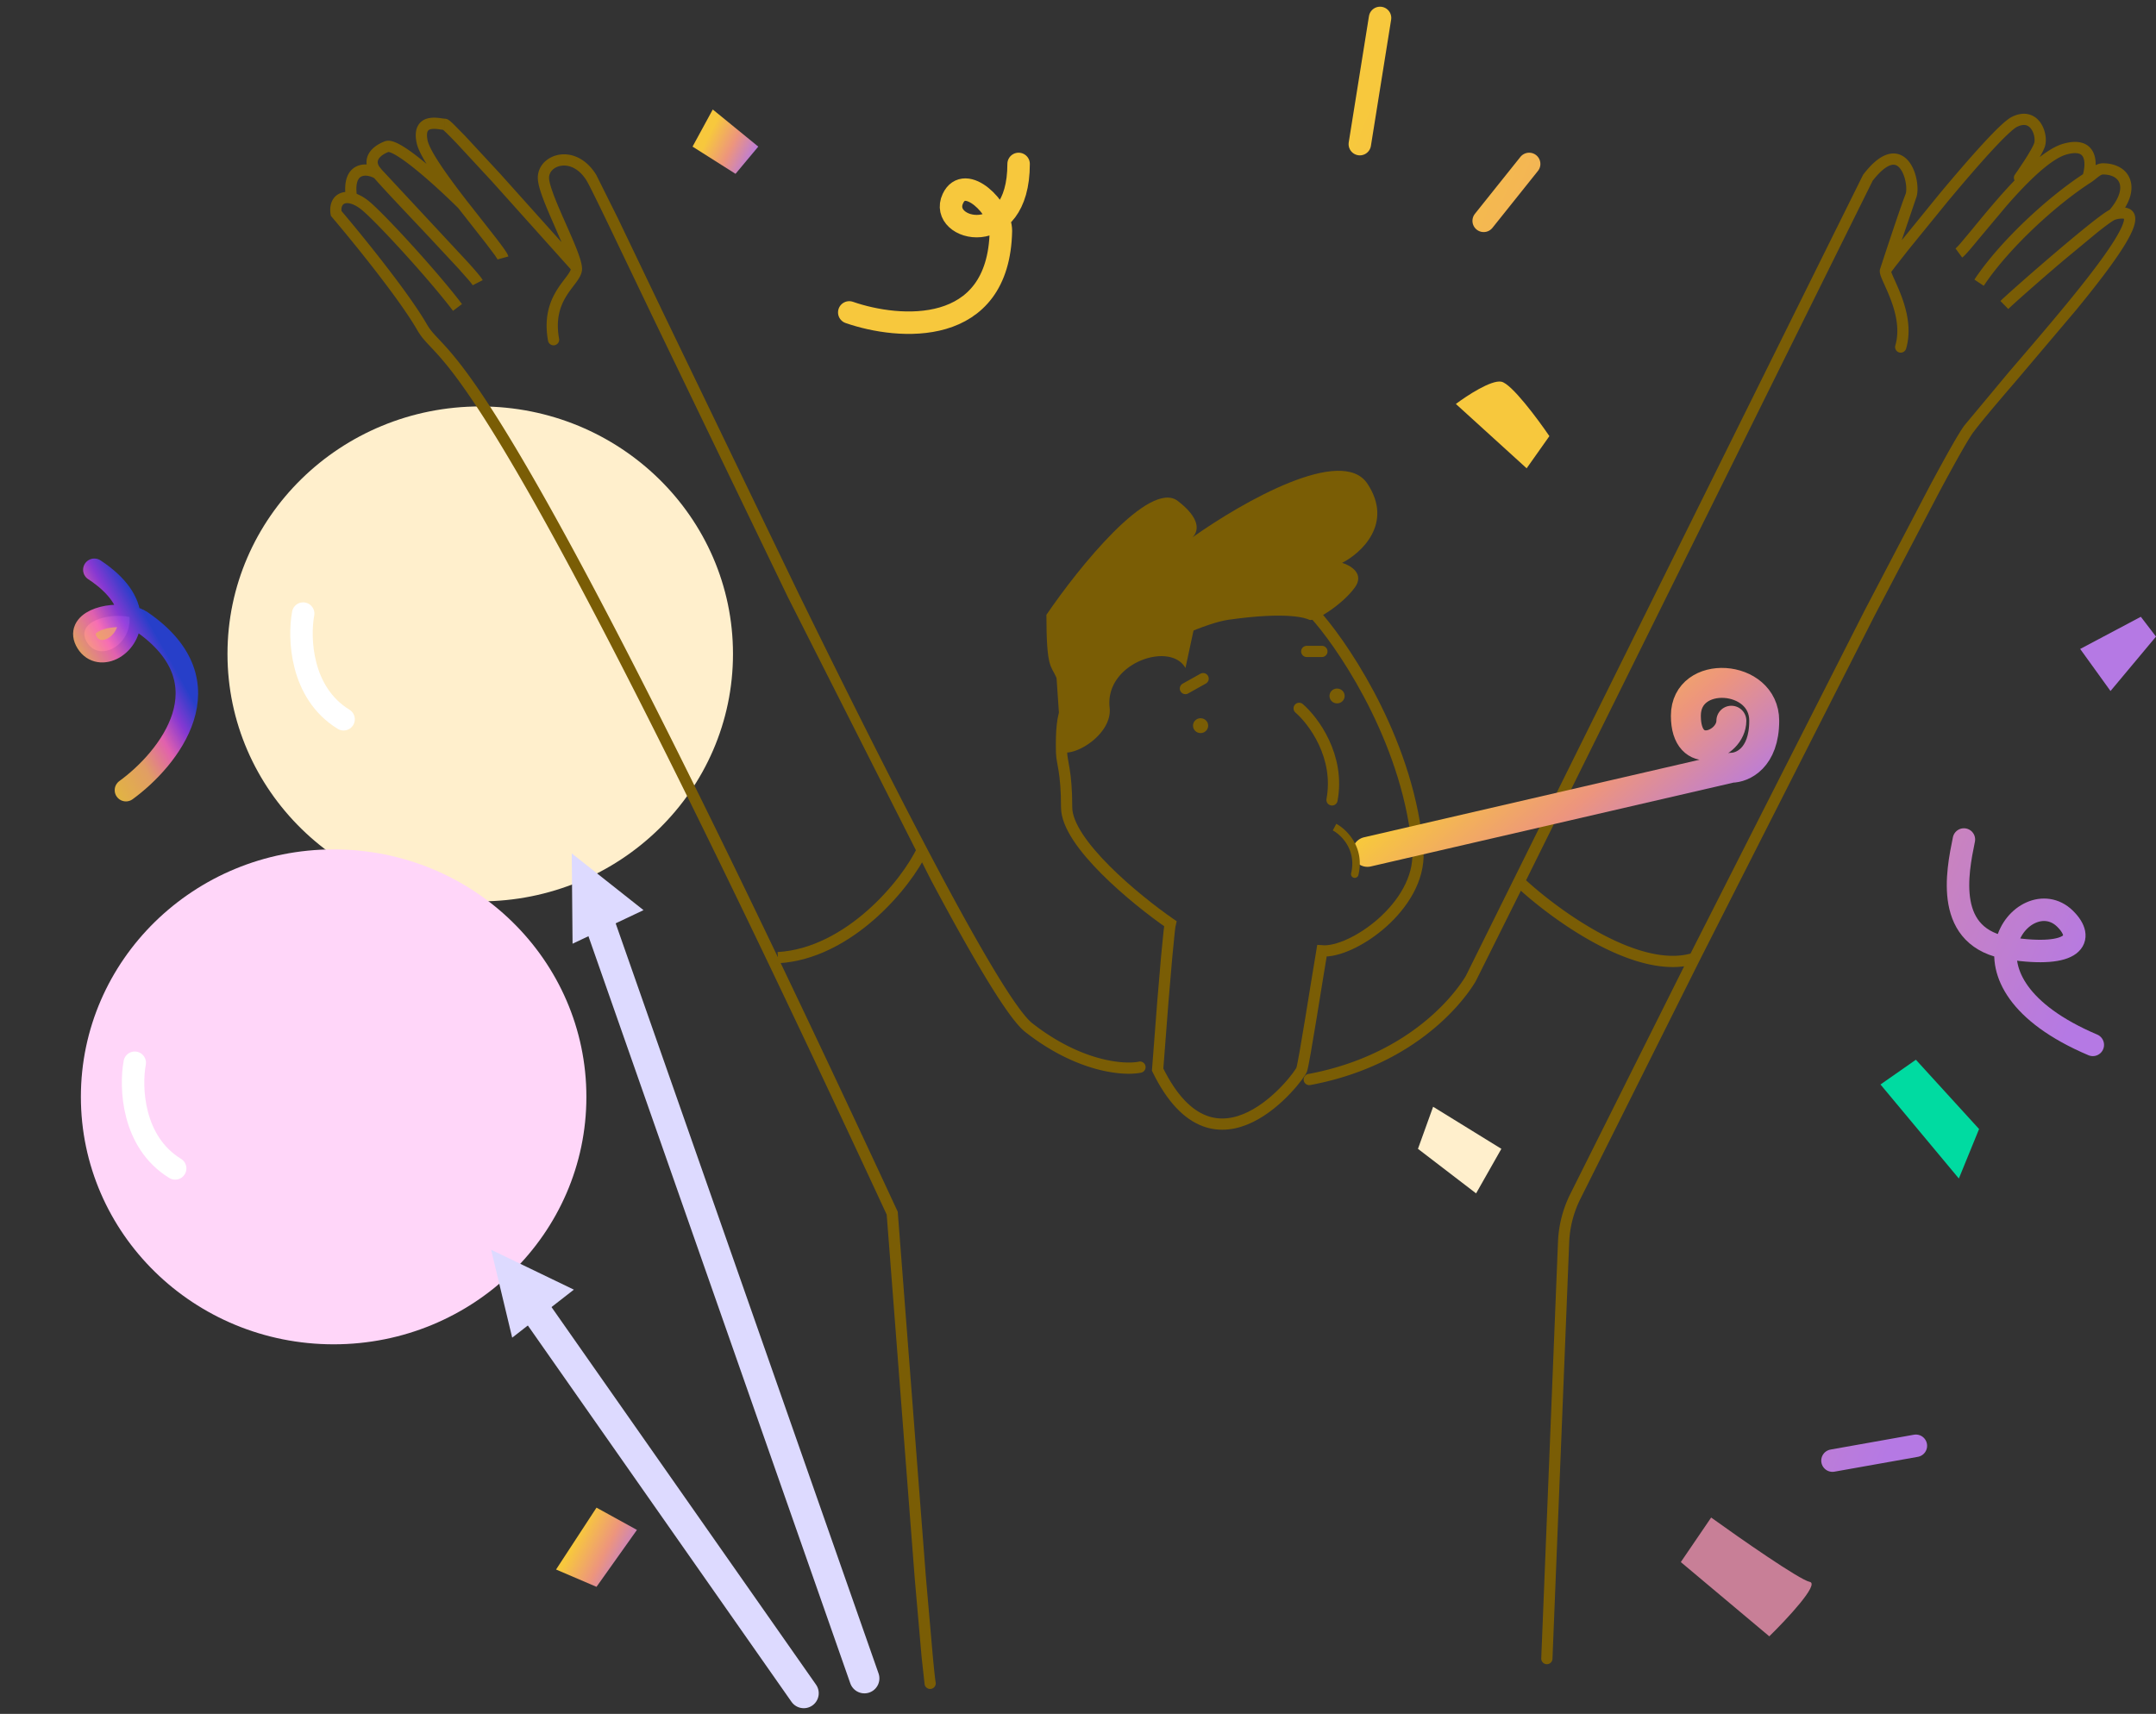 <svg xmlns="http://www.w3.org/2000/svg" viewBox="0 0 288 229" xmlns:xlink="http://www.w3.org/1999/xlink" fill="none"><rect x="0" y="0" width="288" height="229" fill="#333333" stroke="none"/><style><![CDATA[.B{stroke-linecap:round}.C{stroke-linejoin:round}.D{stroke-width:3}.E{stroke-width:4}]]></style><path d="M80.019 123.081l35.451 101.178" stroke="#dddaff" class="B C E"/><ellipse cx="64.15" cy="87.372" rx="33.763" ry="33.065" fill="#ffefcc"/><path d="M40.497 81.985c-.6 3.236-.36 10.591 5.4 14.121" stroke="#fff" class="B C D"/><path d="M76.375 114.027l9.587 7.582-9.478 4.485-.109-12.067z" fill="#dddaff"/><ellipse cx="44.567" cy="146.557" rx="33.763" ry="33.065" fill="#ffd6f9"/><path d="M65.604 166.985l11.054 5.332-8.239 6.416-2.815-11.748z" fill="#dddaff"/><path d="M71.24 174.662l36.127 51.581" stroke="#dddaff" class="B C E"/><path d="M189.412 113.823c-1.081-14.019-9.341-26.562-13.168-31.081l-2.363-2.645c-1.621-1.587-10.579 0-14.856.992l-1.351 4.96h-3.038c-9.792 1.653-8.103 7.605-8.103 9.92 0 1.852-5.065-7.936-4.727 4.629.034 1.286.675 2.513.675 7.275s9.229 12.344 13.843 15.54c-.113.441-.608 4.96-1.688 19.508 7.765 15.871 18.907.992 19.245 0s2.026-11.903 2.701-15.871c4.051.331 13.167-5.951 12.83-13.226z" stroke="#7A5D05" stroke-width="1.5"/><g fill="#7A5D05"><path d="M157.337 66.94c-3.782-2.91-13.281 8.928-17.557 15.21 0 7.274.627 6.731 1.355 8.431 1.161 2.713 17.002-6.923 22.954-7.77 8.051-1.145 10.416-.19 10.804 0 .676.331 4.39-1.984 6.078-4.298 1.35-1.852-.563-2.976-1.688-3.306 2.588-1.323 6.887-5.29 3.376-10.581-3.405-5.13-16.608 2.383-23.357 7.164.821-.831 1.111-2.483-1.965-4.85z"/><path d="M158.353 89.258l1.352-6.282c0-1.391.81-2.844 0-3.637s-12.718 8.487-18.57 11.242l.674 9.919c2.026.551 6.804-2.534 6.416-5.952-.676-5.952 8.101-8.927 10.128-5.29zm47.529 132.326a.75.75 0 1 0 1.499.06l-1.499-.06zm57.134-164.302l-.6-.451.6.451zm20.933-28.766l-.178.729.178-.729zm-1.688.14l.223.716-.223-.716zm-6.415-8.737l.202.722-.202-.722zm-6.69 3.403a.75.75 0 1 0 1.225.866l-1.225-.866zm3.313-4.065l-.726-.186.726.186zM253.18 46.16a.75.75 0 1 0 1.44.42l-1.44-.42zm2.07-19.96l.695.284-.695-.284zm-5.74-2.446l-.594-.457a.76.76 0 0 0-.078.124l.672.333zm-53.008 106.931l.659.357a.12.12 0 0 0 .012-.022l-.671-.335zm-21.746 12.819a.75.75 0 0 0-.599.876.75.75 0 0 0 .875.598l-.276-1.474zm-22.332-.181a.75.75 0 1 0-.303-1.469l.303 1.469zm-15.007-6.025l.462-.591-.462.591zM76.981 36.12l.735.15-.735-.15zm-3.777 9.391a.75.75 0 1 0 1.476-.266l-1.476.266zM56.385 18.927l-.735.15.735-.15zm5.4 8.39l.593-.459-.593.459zm-10.129-7.728l-.274-.698.274.698zm-1.688 2.976l.652-.37-.652.37zm-1.348 4.753l.45-.6-.45.6zm-3.714 1.199l-.739.126.035.203.133.157.571-.486zm11.479 15.21l-.65.373.65-.373zm62.799 118.372l.748-.055-.01-.136-.058-.124-.68.315zm4.33 62.974a.75.75 0 0 0 .885.584.75.75 0 0 0 .584-.885l-1.469.301zm85.352-59.109l.749.03-.749-.03zm1.555-6.073l-.671-.334.671.334zm-3.04 61.755l2.234-55.652-1.498-.06-2.235 55.652 1.499.06zm56.234-163.911c1.164-1.547 3.297-4.046 5.805-6.968l7.934-9.374c2.576-3.143 4.903-6.151 6.335-8.448.707-1.135 1.239-2.164 1.445-2.98.101-.402.151-.856.009-1.272-.165-.481-.542-.787-1.016-.903l-.356 1.457c.032.008-.029-.014-.047-.068a.36.36 0 0 1 .007.104c-.002.075-.017.179-.052.316-.145.574-.567 1.436-1.264 2.553-1.375 2.208-3.647 5.151-6.221 8.291-2.568 3.133-5.41 6.432-7.913 9.349l-5.865 7.043 1.199.902zm20.512-29.946c-.665-.163-1.385-.067-2.09.153l.447 1.432c.568-.177.99-.2 1.287-.128l.356-1.457zm-2.09.153a2.56 2.56 0 0 0-.538.266 11.11 11.11 0 0 0-.625.421 44.59 44.59 0 0 0-1.709 1.305c-1.318 1.047-2.958 2.416-4.598 3.812-3.272 2.786-6.584 5.721-7.349 6.47l1.049 1.072c.723-.707 3.994-3.609 7.272-6.4l4.559-3.78c.65-.517 1.212-.947 1.648-1.258a10.03 10.03 0 0 1 .538-.363c.156-.096.212-.116.2-.113l-.447-1.432zm.786 1.212c1.591-1.804 2.209-3.596 1.758-5.056-.468-1.515-1.952-2.282-3.671-2.282v1.5c1.32 0 2.031.555 2.238 1.225.224.724-.002 1.978-1.45 3.621l1.125.992zm-1.913-7.338c-.614 0-1.11.312-1.461.569-.18.132-.364.283-.518.406a5.66 5.66 0 0 1-.453.335l.813 1.26c.211-.136.405-.287.575-.423l.47-.37c.305-.223.467-.278.574-.278v-1.5zm-2.432 1.311c-5 3.226-11.424 9.221-14.737 14.235l1.251.827c3.18-4.813 9.443-10.669 14.299-13.802l-.813-1.26zm1.119.863a7.02 7.02 0 0 0 .33-1.654c.041-.586 0-1.238-.238-1.822-.249-.609-.71-1.135-1.448-1.391-.706-.245-1.573-.212-2.597.075l.404 1.444c.866-.242 1.395-.209 1.701-.102.275.095.442.272.551.54.119.293.163.691.131 1.15a5.58 5.58 0 0 1-.259 1.293l1.425.466zm-3.953-4.792c-1.358.38-2.86 1.454-4.317 2.75-1.479 1.317-3.001 2.945-4.402 4.546s-2.698 3.194-3.718 4.435l-1.305 1.559c-.372.429-.592.65-.681.715l.888 1.209c.249-.183.578-.54.925-.94a80.46 80.46 0 0 0 1.331-1.591l3.689-4.4c1.384-1.582 2.859-3.157 4.27-4.413 1.434-1.276 2.718-2.145 3.724-2.426l-.404-1.444zm-5.876 4.558l.613.433c.012-.017.019-.028.029-.041l.079-.113.282-.409.876-1.315a31.06 31.06 0 0 0 .94-1.535c.262-.464.514-.958.609-1.332l-1.453-.371c-.04.155-.193.488-.463.966a29.3 29.3 0 0 1-.892 1.458l-.854 1.282-.276.399-.076.109c-.009.012-.015.022-.02.028s-.006.009.606.442zm3.428-4.312c.119-.467.109-1.019.003-1.543-.107-.53-.323-1.091-.675-1.568s-.863-.895-1.54-1.059-1.428-.054-2.221.334l.66 1.347c.558-.273.947-.287 1.208-.224s.492.229.686.491.34.616.412.974c.074.364.063.68.014.875l1.453.371zm-4.433-3.835c-.456.223-1.05.727-1.689 1.335-.664.633-1.454 1.455-2.316 2.396-1.726 1.883-3.771 4.27-5.737 6.629l-5.281 6.492-1.735 2.214-.516.683a3.91 3.91 0 0 0-.283.42l1.336.682c-.014.026.015-.023.156-.214l.497-.658 1.719-2.195 5.259-6.465c1.96-2.352 3.988-4.718 5.69-6.576.852-.929 1.616-1.724 2.246-2.323.655-.624 1.095-.967 1.314-1.075l-.66-1.347zM251.206 35.78a1.04 1.04 0 0 0-.095.598 2.16 2.16 0 0 0 .094.412c.081.251.208.551.347.864.288.649.664 1.444 1.013 2.368.701 1.858 1.22 4.063.615 6.138l1.44.42c.745-2.554.082-5.143-.652-7.088-.368-.977-.773-1.835-1.045-2.447-.14-.317-.237-.549-.289-.714-.013-.039-.021-.069-.026-.091l-.007-.032a.4.4 0 0 1-.001.061.55.55 0 0 1-.058.191l-1.336-.682zm1.381.574l3.358-9.869-1.389-.567c-.553 1.355-2.5 7.232-3.395 9.97l1.426.466zm3.358-9.869c.249-.61.242-1.524.097-2.357-.15-.859-.479-1.823-1.048-2.542-.593-.75-1.5-1.277-2.667-1.007-1.071.248-2.198 1.14-3.411 2.719l1.189.914c1.15-1.496 2.007-2.043 2.561-2.171.457-.106.816.052 1.152.476.36.455.621 1.152.746 1.868.129.742.08 1.316-.008 1.532l1.389.567zm-59.443 104.202l-.659-.358c-.003.006-.006.012-.011.02l-.045.078a9.48 9.48 0 0 1-.195.317c-.178.28-.453.688-.833 1.19-.76 1.004-1.94 2.382-3.607 3.853-3.33 2.939-8.612 6.259-16.396 7.719l.276 1.474c8.084-1.515 13.607-4.974 17.113-8.069 1.752-1.546 2.998-2.999 3.81-4.072a19.13 19.13 0 0 0 .902-1.289 12.63 12.63 0 0 0 .224-.364l.058-.1.015-.029c.007-.012.007-.013-.652-.37zm.672.333l53.008-106.931-1.344-.666-53.008 106.931 1.344.666zm-45.053 10.836c-1.883.388-7.628.035-14.242-5.147l-.925 1.181c6.892 5.4 13.076 5.928 15.47 5.435l-.303-1.469zm-14.242-5.147c-.439-.343-1.068-1.059-1.877-2.173-.796-1.097-1.73-2.526-2.782-4.248-2.103-3.441-4.656-8.01-7.497-13.333-5.681-10.643-12.492-24.26-19.117-37.798L88.62 41.861l-6.096-12.723-2.879-5.776-1.277.787c.269.437 1.248 2.416 2.805 5.642l6.093 12.718 17.993 37.307L124.4 117.66c2.846 5.333 5.415 9.932 7.54 13.41 1.063 1.738 2.02 3.205 2.849 4.347.817 1.124 1.549 1.989 2.165 2.472l.925-1.181zM79.645 23.361c-1.313-2.131-3.187-2.924-4.831-2.706-1.587.211-2.972 1.412-2.972 3.099h1.5c0-.759.64-1.476 1.67-1.612.973-.129 2.306.301 3.356 2.006l1.277-.787zM76.246 35.97c-.045.221-.227.523-.625 1.054-.363.484-.861 1.106-1.309 1.852-.923 1.536-1.651 3.62-1.108 6.636l1.476-.266c-.469-2.605.152-4.324.918-5.598.396-.66.826-1.195 1.223-1.724.362-.482.771-1.048.895-1.654l-1.47-.3zm-4.404-12.216c0 .723.307 1.726.691 2.756.397 1.065.926 2.285 1.455 3.485l1.486 3.436c.43 1.06.703 1.87.763 2.344l1.488-.19c-.089-.696-.44-1.678-.861-2.717-.431-1.064-.977-2.283-1.504-3.478-.531-1.204-1.043-2.385-1.422-3.404-.392-1.054-.597-1.817-.597-2.233h-1.5zm4.395 12.022c.008.064.011.113.011.148s-.003.049-.002.045l1.47.3c.047-.23.036-.47.009-.684l-1.488.19zm1.306-.592L66.849 23.258l-4.703-5.078-1.524-1.55a9.51 9.51 0 0 0-.496-.452 2.43 2.43 0 0 0-.214-.16 1.3 1.3 0 0 0-.148-.082.83.83 0 0 0-.34-.075v1.5c-.151 0-.256-.048-.274-.056a.32.32 0 0 1-.038-.019l.059.048c.093.077.23.201.412.377.362.349.865.861 1.479 1.504l4.679 5.053L76.42 36.179l1.123-.994zM59.424 15.862c-.031-.002-.049-.003-.071-.006-.047-.005-.104-.013-.176-.023l-.524-.07c-.391-.044-.912-.076-1.414.033-.521.114-1.084.396-1.419 1.018-.319.592-.355 1.354-.17 2.262l1.47-.3c-.152-.745-.062-1.099.02-1.251.066-.122.179-.212.417-.264.257-.056.58-.047.928-.008.171.019.326.043.481.064a3.44 3.44 0 0 0 .457.044v-1.5zm-3.773 3.215c.105.515.367 1.115.701 1.74.34.637.782 1.35 1.285 2.104 1.007 1.507 2.287 3.215 3.555 4.855l1.186-.918c-1.263-1.633-2.517-3.308-3.494-4.77-.489-.732-.901-1.4-1.209-1.977-.315-.589-.494-1.035-.554-1.334l-1.47.3zm5.541 8.699l3.619 4.614L66.028 34a9.32 9.32 0 0 1 .346.513c.093.152.101.189.091.155l1.445-.402a2.24 2.24 0 0 0-.257-.537 11.13 11.13 0 0 0-.403-.6c-.32-.449-.753-1.017-1.254-1.662l-3.617-4.611-1.186.918zm1.122-.991c-1.417-1.408-3.63-3.491-5.666-5.16-1.015-.832-2.007-1.579-2.845-2.087-.417-.253-.822-.464-1.191-.592-.332-.116-.796-.225-1.229-.056l.547 1.397c-.095.037-.077-.017.187.075.227.079.531.231.908.459.748.454 1.677 1.148 2.673 1.965 1.987 1.628 4.163 3.675 5.56 5.063l1.057-1.064zM51.382 18.89c-.928.364-1.693.896-2.107 1.613-.441.764-.416 1.627.04 2.431l1.305-.74c-.219-.387-.195-.682-.045-.942.178-.308.594-.668 1.354-.965l-.547-1.397zm-2.067 4.044c.109.193.342.478.601.779l1.139-.976a12.09 12.09 0 0 1-.315-.381 3.33 3.33 0 0 1-.09-.12l-.029-.043-1.305.74zm.601.779c1.263 1.474 4.463 4.834 7.393 7.945l3.958 4.253 1.325 1.499c.167.198.301.362.399.491a3.55 3.55 0 0 1 .114.156c.029.043.038.06.037.058l1.336-.682c-.124-.242-.415-.606-.74-.991a60.6 60.6 0 0 0-1.361-1.539l-3.976-4.273-7.346-7.893-1.139.976zm.967-1.124c-.816-.51-2.119-.882-3.22-.376-1.23.565-1.765 1.978-1.477 4.089l1.486-.202c-.253-1.856.286-2.372.617-2.524.459-.211 1.205-.087 1.8.285l.795-1.272zm10.828 18.039c-1.653-2.191-4.347-5.316-6.844-8.054a136.71 136.71 0 0 0-3.465-3.675c-.995-1.01-1.833-1.808-2.332-2.182l-.901 1.2c.395.297 1.158 1.014 2.164 2.035.992 1.007 2.184 2.272 3.426 3.633 2.486 2.727 5.144 5.812 6.755 7.947l1.197-.903zM49.07 26.717c-1.267-.951-2.567-1.326-3.604-.906-1.116.453-1.505 1.631-1.3 2.831l1.479-.252c-.134-.784.151-1.094.385-1.189.314-.127 1.04-.11 2.139.715l.901-1.2zm-4.736 2.285c2.821 3.315 9.009 10.935 11.4 15.097l1.301-.747c-2.471-4.302-8.752-12.024-11.558-15.322l-1.142.972zm11.4 15.097c.421.732.86 1.25 1.386 1.819s1.128 1.175 1.954 2.143c1.642 1.927 4.15 5.268 8.315 12.211 8.335 13.893 23.261 42.133 51.114 102.141l1.36-.631C92.008 101.765 77.054 73.464 68.676 59.5c-4.191-6.986-6.747-10.402-8.46-12.412-.852-1-1.501-1.656-1.995-2.19s-.847-.956-1.186-1.546l-1.301.747zm62.701 118.054l3.765 48.86.908 10.393.405 3.665 1.469-.301c-.046-.225-.167-1.26-.38-3.506l-.907-10.375-3.764-48.847-1.496.111zM248.827 23.447c-2.351 5.217-32.964 66.709-46.568 94.009l1.343.669 46.592-94.062-1.367-.616zm-46.568 94.009l-4.685 9.4-1.29 2.587-.338.677-.086.173a.76.76 0 0 1-.022.043c-.007.015-.007.015.664.35l.671.334a.78.78 0 0 0 .029-.058l.087-.173.337-.676 1.29-2.588 4.686-9.4-1.343-.669zm8.834 42.767l15.92-31.846-1.341-.673-15.922 31.851 1.343.668zm15.92-31.846l23.336-46.003 8.716-16.661c2.325-4.333 3.92-7.143 4.55-7.981l-1.199-.902c-.717.953-2.376 3.893-4.673 8.173l-8.727 16.683-23.344 46.017 1.341.673zm-24.596-10.04c2.385 2.239 6.426 5.44 10.83 7.786 4.36 2.323 9.282 3.922 13.323 2.632l-.456-1.429c-3.418 1.091-7.854-.231-12.161-2.526-4.263-2.272-8.198-5.387-10.509-7.556l-1.027 1.093zm7.198 47.655a14.24 14.24 0 0 1 1.478-5.769l-1.343-.668c-.989 1.987-1.544 4.16-1.633 6.377l1.498.06z"/></g><g stroke="#7A5D05" stroke-width="1.5"><path d="M123.236 113.492c-2.139 4.629-9.872 13.937-19.325 14.466"/><path d="M173.543 94.646c1.913 1.653 5.469 6.414 4.389 12.234m-19.583-14.879l2.364-1.323m13.842-3.637h2.026" class="B"/></g><path d="M113.444 41.742C120.084 44.056 133.432 45.114 133.702 30.83C133.702 27.854 128.908 23.093 127.287 26.532C125.261 30.83 136.066 33.542 136.066 21.903M184.347 2.395L181.646 19.258M198.19 29.508L204.267 21.903M244.783 195.162L255.925 193.179M262.34 112.17C261.44 116.578 259.639 125.396 268.417 126.718C277.196 128.041 278.546 125.396 275.845 122.75C270.443 117.46 259.301 131.017 279.559 139.614" stroke="url(#A)" class="B C D"/><path d="M17.299 82.433c-2.966-.593-7.337.722-5.661 3.415s5.931.361 5.661-3.415z" fill="url(#B)"/><g class="B C"><g class="D"><path d="M16.823 105.579C22.485 101.469 30.818 91.204 18.857 83.026C18.434 82.748 17.895 82.552 17.299 82.433M17.299 82.433C14.332 81.841 9.962 83.155 11.638 85.848C13.315 88.542 17.569 86.209 17.299 82.433ZM17.299 82.433C17.163 80.543 15.895 78.293 12.603 76.13" stroke="url(#C)" stroke-opacity=".88"/><path d="M16.823 105.579c5.662-4.11 13.996-14.375 2.034-22.553-.422-.277-.962-.474-1.558-.593m0 0c-2.966-.593-7.337.722-5.661 3.415s5.931.361 5.661-3.415zm0 0c-.135-1.89-1.404-4.14-4.695-6.303" stroke="#f7c73d" stroke-opacity=".1"/></g><path d="M182.659 113.823L231.278 102.581C232.741 102.581 235.667 101.324 235.667 96.299C235.667 90.016 225.2 89.355 225.2 95.637C225.2 101.92 231.278 99.605 231.278 96.299" stroke="url(#D)" class="E"/></g><path d="M255.925 141.598l-4.727 3.306 10.467 12.565 2.701-6.613-8.441-9.258z" fill="#00dba1"/><path d="M281.923 92.331l-4.052-5.621 8.103-4.298L288 85.057l-6.077 7.274z" fill="url(#E)"/><path d="M200.553 51c-1.35-.264-4.614 1.874-6.077 2.976l9.454 8.597 3.038-4.298c-1.575-2.315-5.064-7.01-6.415-7.274z" fill="url(#E)"/><path d="M95.212 14.629l-2.701 4.96 5.74 3.637 3.039-3.637-6.078-4.96z" fill="url(#F)"/><path d="M79.681 212.026l-5.402-2.314 5.402-8.267 5.402 2.976-5.402 7.605z" fill="url(#G)"/><path d="M228.577 202.768l-4.052 5.951 11.818 9.92c2.363-2.315 6.752-7.01 5.402-7.275s-9.342-5.841-13.168-8.596z" fill="#c87f97"/><path d="M191.437 147.88l-2.025 5.621 7.765 5.952 3.376-5.952-9.116-5.621z" fill="#ffefcc"/><g fill="#7A5D05"><ellipse cx="160.375" cy="96.96" rx="1.013" ry=".992"/><ellipse cx="178.607" cy="92.992" rx="1.013" ry=".992"/><path d="M180.484 116.684a.5.5 0 0 0 .372.602.5.5 0 0 0 .601-.372l-.973-.23zm-2.45-5.726c1.123.599 3.189 2.59 2.45 5.726l.973.23c.882-3.741-1.599-6.116-2.952-6.838l-.471.882z"/></g><path d="M17.999 141.999c-.6 3.236-.36 10.591 5.4 14.121" stroke="#fff" class="B C D"/><defs><linearGradient id="A" x1="140.997" y1="6.059" x2="307.372" y2="76.959" xlink:href="#H"><stop offset=".229" stop-color="#f7c83d"/><stop offset=".599" stop-color="#ed957d"/><stop offset=".974" stop-color="#b579e4"/></linearGradient><linearGradient id="B" x1="2.432" y1="91.7" x2="23.066" y2="80.103" xlink:href="#H"><stop offset=".229" stop-color="#f7c83d"/><stop offset=".599" stop-color="#ed957d"/><stop offset=".974" stop-color="#b579e4"/></linearGradient><linearGradient id="C" x1="2.432" y1="91.7" x2="23.066" y2="80.103" xlink:href="#H"><stop offset=".138" stop-color="#f7c93d"/><stop offset=".398" stop-color="#f7a870"/><stop offset=".565" stop-color="#f75ccc"/><stop offset=".695" stop-color="#8428fa"/><stop offset=".821" stop-color="#0d31ef"/></linearGradient><linearGradient id="D" x1="191.451" y1="91.672" x2="218.171" y2="122.693" xlink:href="#H"><stop offset=".229" stop-color="#f7c83d"/><stop offset=".599" stop-color="#ed957d"/><stop offset=".974" stop-color="#b579e4"/></linearGradient><linearGradient id="E" x1="209.988" y1="51.764" x2="259.163" y2="106.759" xlink:href="#H"><stop offset=".229" stop-color="#f7c83d"/><stop offset=".599" stop-color="#ed957d"/><stop offset=".974" stop-color="#b579e4"/></linearGradient><linearGradient id="F" x1="93.967" y1="14.792" x2="102.245" y2="18.972" xlink:href="#H"><stop offset=".229" stop-color="#f7c83d"/><stop offset=".599" stop-color="#ed957d"/><stop offset=".974" stop-color="#b579e4"/></linearGradient><linearGradient id="G" x1="76.071" y1="201.646" x2="86.259" y2="206.791" xlink:href="#H"><stop offset=".229" stop-color="#f7c83d"/><stop offset=".599" stop-color="#ed957d"/><stop offset=".974" stop-color="#b579e4"/></linearGradient><linearGradient id="H" gradientUnits="userSpaceOnUse"/></defs></svg>